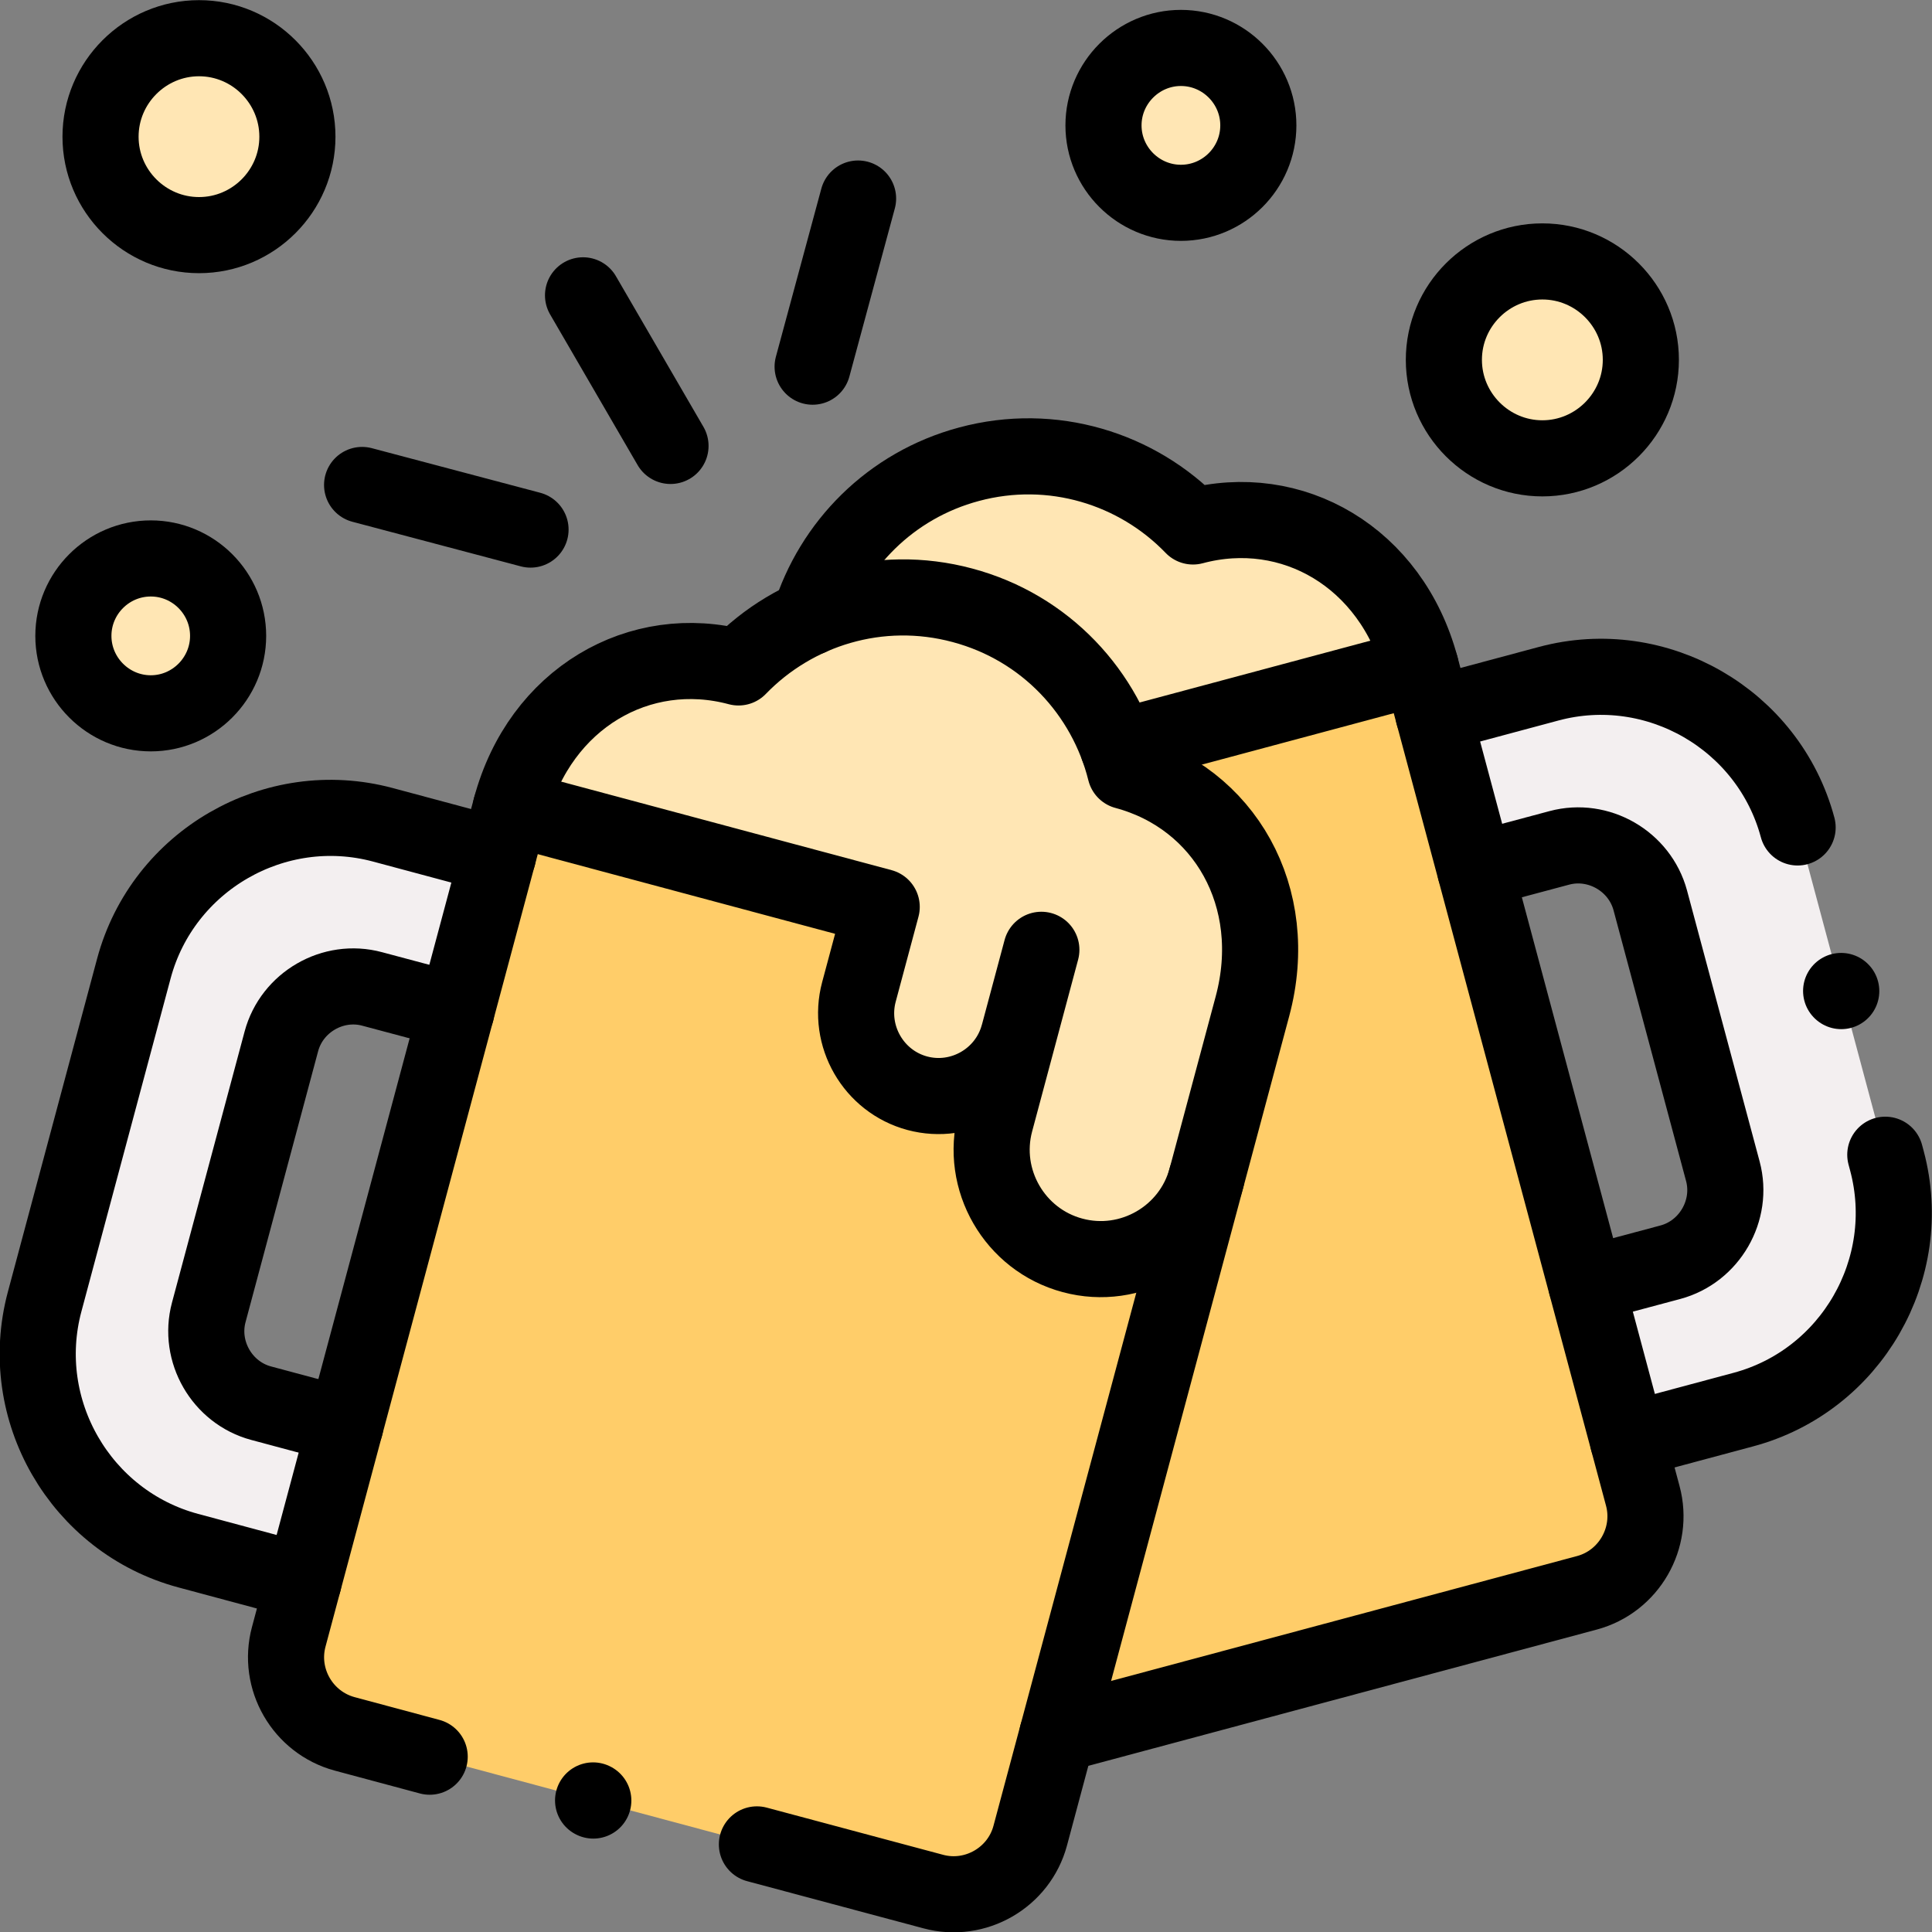 <?xml version="1.0" encoding="UTF-8" standalone="no"?>
<!-- Created with Inkscape (http://www.inkscape.org/) -->

<svg
   version="1.1"
   id="svg1731"
   xml:space="preserve"
   width="682.667"
   height="682.667"
   viewBox="0 0 682.667 682.667"
   xmlns="http://www.w3.org/2000/svg"
   xmlns:svg="http://www.w3.org/2000/svg"><rect x="0" y="0" width="682.667" height="682.667" fill="#808080" stroke="none"/><defs
     id="defs1735"><clipPath
       clipPathUnits="userSpaceOnUse"
       id="clipPath1745"><path
         d="M 0,512 H 512 V 0 H 0 Z"
         id="path1743" /></clipPath></defs><g
     id="g1737"
     transform="matrix(1.333,0,0,-1.333,0,682.667)"><g
       id="g1739"><g
         id="g1741"
         clip-path="url(#clipPath1745)"><g
           id="g1747"
           transform="translate(195.765,335.206)"><path
             d="m 0,0 c -26.22,7.031 -52.583,-8.165 -60.35,-37.141 l 98.305,-26.338 -6.038,-22.54 c -3.117,-11.652 3.855,-23.731 15.478,-26.85 11.621,-3.118 23.697,3.828 26.844,15.452 l -0.029,-0.056 -6.122,-22.908 c -4.14,-15.395 5.073,-31.358 20.465,-35.469 15.391,-4.139 31.352,5.076 35.462,20.471 l 12.217,45.561 c 7.767,28.975 -7.456,55.286 -33.705,62.317 -0.509,2.126 -1.161,4.195 -1.898,6.237 C 94.052,-3.346 79.171,11.171 59.356,16.472 45.354,20.243 31.151,18.77 18.879,13.24 11.82,10.094 5.415,5.586 0,0 m 74.239,-97.417 v 0.057 z"
             style="fill:#ffe6b4;fill-opacity:1;fill-rule:evenodd;stroke:none"
             id="path1749" /></g><g
           id="g1751"
           transform="translate(39.975,364.097)"><path
             d="m 0,0 c -11.34,0 -20.524,-9.187 -20.524,-20.526 0,-11.341 9.184,-20.528 20.524,-20.528 11.309,0 20.493,9.187 20.493,20.528 C 20.493,-9.187 11.309,0 0,0"
             style="fill:#ffe6b4;fill-opacity:1;fill-rule:evenodd;stroke:none"
             id="path1753" /></g><g
           id="g1755"
           transform="translate(52.758,502)"><path
             d="m 0,0 c -14.429,0 -26.107,-11.681 -26.107,-26.113 0,-14.402 11.678,-26.083 26.107,-26.083 14.399,0 26.078,11.681 26.078,26.083 C 26.078,-11.681 14.399,0 0,0"
             style="fill:#ffe6b4;fill-opacity:1;fill-rule:evenodd;stroke:none"
             id="path1757" /></g><g
           id="g1759"
           transform="translate(313.033,499.42)"><path
             d="m 0,0 c -11.339,0 -20.523,-9.186 -20.523,-20.527 0,-11.34 9.184,-20.526 20.523,-20.526 11.339,0 20.522,9.186 20.522,20.526 C 20.522,-9.186 11.339,0 0,0"
             style="fill:#ffe6b4;fill-opacity:1;fill-rule:evenodd;stroke:none"
             id="path1761" /></g><g
           id="g1763"
           transform="translate(408.844,442.83)"><path
             d="m 0,0 c -14.401,0 -26.107,-11.681 -26.107,-26.083 0,-14.432 11.706,-26.113 26.107,-26.113 14.428,0 26.106,11.681 26.106,26.113 C 26.106,-11.681 14.428,0 0,0"
             style="fill:#ffe6b4;fill-opacity:1;fill-rule:evenodd;stroke:none"
             id="path1765" /></g><g
           id="g1767"
           transform="translate(256.879,389.075)"><path
             d="m 0,0 c -20.863,-5.586 -36.254,-21.406 -42.235,-40.629 12.272,5.529 26.475,7.003 40.477,3.232 19.815,-5.301 34.696,-19.818 41.273,-37.736 l 80.191,21.491 C 111.939,-24.638 85.605,-9.47 59.356,-16.501 44.561,-1.135 22.053,5.925 0,0"
             style="fill:#ffe6b4;fill-opacity:1;fill-rule:evenodd;stroke:none"
             id="path1769" /></g><g
           id="g1771"
           transform="translate(319.779,199.827)"><path
             d="m 0,0 -39.515,-147.543 140.371,37.622 c 11.14,2.977 17.83,14.573 14.825,25.715 l -3.912,14.658 -11.055,41.309 -29.423,109.835 -11.084,41.28 -3.401,12.73 -80.192,-21.491 c 0.738,-2.042 1.389,-4.111 1.899,-6.237 26.249,-7.031 41.471,-33.342 33.705,-62.317 z"
             style="fill:#ffcd69;fill-opacity:1;fill-rule:evenodd;stroke:none"
             id="path1773" /></g><g
           id="g1775"
           transform="translate(379.986,322.703)"><path
             d="m 0,0 11.084,-41.28 22.28,5.954 c 10.374,2.778 21.287,-3.516 24.094,-13.893 l 19.248,-71.844 c 2.776,-10.375 -3.544,-21.319 -13.918,-24.098 l -22.281,-5.954 11.055,-41.309 30.557,8.194 c 28.601,7.655 45.723,37.34 38.069,65.975 L 96.52,-29.911 C 88.838,-1.276 59.159,15.849 30.557,8.193 Z"
             style="fill:#f3eff0;fill-opacity:1;fill-rule:evenodd;stroke:none"
             id="path1777" /></g><g
           id="g1779"
           transform="translate(120.96,244.027)"><path
             d="m 0,0 -29.425,-109.834 -11.083,-41.311 -3.911,-14.628 c -3.005,-11.171 3.684,-22.739 14.854,-25.744 l 155.988,-41.791 c 11.14,-3.005 22.733,3.686 25.711,14.829 l 7.171,26.735 39.514,147.544 c -4.109,-15.396 -20.07,-24.61 -35.462,-20.471 -15.391,4.111 -24.604,20.073 -20.464,35.468 l 6.151,22.965 c -3.148,-11.595 -15.194,-18.57 -26.845,-15.452 -11.622,3.119 -18.595,15.197 -15.477,26.85 L 112.76,27.699 14.455,54.038 11.054,41.279 Z"
             style="fill:#ffcd69;fill-opacity:1;fill-rule:evenodd;stroke:none"
             id="path1781" /></g><g
           id="g1783"
           transform="translate(101.457,293.502)"><path
             d="m 0,0 c -28.602,7.654 -58.28,-9.471 -65.963,-38.077 l -23.67,-88.373 c -7.651,-28.607 9.47,-58.291 38.099,-65.974 l 30.529,-8.195 11.083,41.31 -22.308,5.981 c -10.375,2.779 -16.668,13.695 -13.89,24.072 l 19.247,71.843 c 2.778,10.377 13.69,16.699 24.066,13.892 l 22.31,-5.953 11.054,41.279 z"
             style="fill:#f3eff0;fill-opacity:1;fill-rule:evenodd;stroke:none"
             id="path1785" /></g><g
           id="g1787"
           transform="translate(280.265,52.284)"><path
             d="m 0,0 140.371,37.623 c 11.14,2.976 17.829,14.573 14.824,25.714 L 96.32,283.15 c -7.766,29.003 -34.1,44.172 -60.349,37.141 -14.796,15.366 -37.304,22.425 -59.357,16.501 -20.863,-5.586 -36.254,-21.407 -42.235,-40.629"
             style="fill:none;stroke:#000000;stroke-width:20.176;stroke-linecap:round;stroke-linejoin:round;stroke-miterlimit:10;stroke-dasharray:none;stroke-opacity:1"
             id="path1789" /></g><g
           id="g1791"
           transform="translate(132.014,285.307)"><path
             d="m 0,0 -30.557,8.195 c -28.601,7.654 -58.28,-9.471 -65.963,-38.077 l -23.669,-88.373 c -7.652,-28.607 9.469,-58.291 38.098,-65.974 l 30.529,-8.195"
             style="fill:none;stroke:#000000;stroke-width:20.176;stroke-linecap:round;stroke-linejoin:round;stroke-miterlimit:10;stroke-dasharray:none;stroke-opacity:1"
             id="path1793" /></g><g
           id="g1795"
           transform="translate(91.535,134.193)"><path
             d="M 0,0 -22.309,5.981 C -32.684,8.76 -38.977,19.675 -36.198,30.052 l 19.247,71.844 c 2.778,10.376 13.69,16.698 24.066,13.892 l 22.31,-5.954"
             style="fill:none;stroke:#000000;stroke-width:20.176;stroke-linecap:round;stroke-linejoin:round;stroke-miterlimit:10;stroke-dasharray:none;stroke-opacity:1"
             id="path1797" /></g><g
           id="g1799"
           transform="translate(135.415,298.065)"><path
             d="m 0,0 98.305,-26.338 -6.038,-22.539 c -3.118,-11.653 3.855,-23.732 15.477,-26.851 11.651,-3.118 23.726,3.857 26.845,15.509 m 6.037,22.511 -12.189,-45.532 c -4.139,-15.395 5.074,-31.358 20.465,-35.468 15.392,-4.14 31.353,5.075 35.462,20.47"
             style="fill:none;stroke:#000000;stroke-width:20.176;stroke-linecap:round;stroke-linejoin:round;stroke-miterlimit:10;stroke-dasharray:none;stroke-opacity:1"
             id="path1801" /></g><g
           id="g1803"
           transform="translate(113.9,46.472)"><path
             d="m 0,0 -22.506,6.039 c -11.17,3.005 -17.858,14.572 -14.853,25.743 l 58.874,219.811 c 7.766,28.976 34.13,44.173 60.349,37.141 14.825,15.34 37.304,22.398 59.357,16.473 22.082,-5.897 38.012,-23.249 43.171,-43.974 26.249,-7.031 41.471,-33.342 33.705,-62.317 L 159.193,-20.923 c -2.977,-11.143 -14.57,-17.834 -25.711,-14.829 L 86.74,-23.249"
             style="fill:none;stroke:#000000;stroke-width:20.176;stroke-linecap:round;stroke-linejoin:round;stroke-miterlimit:10;stroke-dasharray:none;stroke-opacity:1"
             id="path1805" /></g><g
           id="g1807"
           transform="translate(499.749,206.035)"><path
             d="m 0,0 0.425,-1.587 c 7.654,-28.635 -9.468,-58.32 -38.069,-65.976 l -30.557,-8.193 m -51.562,192.424 30.557,8.193 c 28.602,7.656 58.281,-9.469 65.963,-38.104"
             style="fill:none;stroke:#000000;stroke-width:20.176;stroke-linecap:round;stroke-linejoin:round;stroke-miterlimit:10;stroke-dasharray:none;stroke-opacity:1"
             id="path1809" /></g><g
           id="g1811"
           transform="translate(420.493,171.588)"><path
             d="m 0,0 22.281,5.955 c 10.374,2.778 16.695,13.722 13.918,24.098 l -19.248,71.843 c -2.806,10.377 -13.72,16.671 -24.094,13.893 l -22.28,-5.954"
             style="fill:none;stroke:#000000;stroke-width:20.176;stroke-linecap:round;stroke-linejoin:round;stroke-miterlimit:10;stroke-dasharray:none;stroke-opacity:1"
             id="path1813" /></g><g
           id="g1815"
           transform="translate(376.585,335.434)"><path
             d="M 0,0 -80.191,-21.491"
             style="fill:none;stroke:#000000;stroke-width:20.176;stroke-linecap:round;stroke-linejoin:round;stroke-miterlimit:10;stroke-dasharray:none;stroke-opacity:1"
             id="path1817" /></g><g
           id="g1819"
           transform="translate(154.549,433.842)"><path
             d="M 0,0 23.187,-39.919"
             style="fill:none;stroke:#000000;stroke-width:20.176;stroke-linecap:round;stroke-linejoin:round;stroke-miterlimit:10;stroke-dasharray:none;stroke-opacity:1"
             id="path1821" /></g><g
           id="g1823"
           transform="translate(95.985,383.575)"><path
             d="M 0,0 44.646,-11.824"
             style="fill:none;stroke:#000000;stroke-width:20.176;stroke-linecap:round;stroke-linejoin:round;stroke-miterlimit:10;stroke-dasharray:none;stroke-opacity:1"
             id="path1825" /></g><g
           id="g1827"
           transform="translate(227.455,459.5)"><path
             d="M 0,0 -12.046,-44.568"
             style="fill:none;stroke:#000000;stroke-width:20.176;stroke-linecap:round;stroke-linejoin:round;stroke-miterlimit:10;stroke-dasharray:none;stroke-opacity:1"
             id="path1829" /></g><g
           id="g1831"
           transform="translate(408.844,390.633)"><path
             d="M 0,0 C 14.371,0 26.106,11.738 26.106,26.113 26.106,40.487 14.371,52.196 0,52.196 -14.372,52.196 -26.107,40.487 -26.107,26.113 -26.107,11.738 -14.372,0 0,0 Z"
             style="fill:none;stroke:#000000;stroke-width:20.176;stroke-linecap:round;stroke-linejoin:round;stroke-miterlimit:10;stroke-dasharray:none;stroke-opacity:1"
             id="path1833" /></g><g
           id="g1835"
           transform="translate(313.033,458.367)"><path
             d="M 0,0 C 11.309,0 20.522,9.214 20.522,20.526 20.522,31.81 11.309,41.053 0,41.053 -11.282,41.053 -20.523,31.81 -20.523,20.526 -20.523,9.214 -11.282,0 0,0 Z"
             style="fill:none;stroke:#000000;stroke-width:20.176;stroke-linecap:round;stroke-linejoin:round;stroke-miterlimit:10;stroke-dasharray:none;stroke-opacity:1"
             id="path1837" /></g><g
           id="g1839"
           transform="translate(52.758,449.804)"><path
             d="M 0,0 C 14.371,0 26.078,11.709 26.078,26.083 26.078,40.458 14.371,52.196 0,52.196 -14.373,52.196 -26.107,40.458 -26.107,26.083 -26.107,11.709 -14.373,0 0,0 Z"
             style="fill:none;stroke:#000000;stroke-width:20.176;stroke-linecap:round;stroke-linejoin:round;stroke-miterlimit:10;stroke-dasharray:none;stroke-opacity:1"
             id="path1841" /></g><g
           id="g1843"
           transform="translate(39.975,323.043)"><path
             d="M 0,0 C 11.28,0 20.493,9.242 20.493,20.527 20.493,31.839 11.28,41.054 0,41.054 -11.312,41.054 -20.524,31.839 -20.524,20.527 -20.524,9.242 -11.312,0 0,0 Z"
             style="fill:none;stroke:#000000;stroke-width:20.176;stroke-linecap:round;stroke-linejoin:round;stroke-miterlimit:10;stroke-dasharray:none;stroke-opacity:1"
             id="path1845" /></g><g
           id="g1847"
           transform="translate(157.214,34.876)"><path
             d="M 0,0 0.056,-0.029"
             style="fill:none;stroke:#000000;stroke-width:20.176;stroke-linecap:round;stroke-linejoin:round;stroke-miterlimit:10;stroke-dasharray:none;stroke-opacity:1"
             id="path1849" /></g><g
           id="g1851"
           transform="translate(488.042,249.442)"><path
             d="M 0,0 0.029,-0.028"
             style="fill:none;stroke:#000000;stroke-width:20.176;stroke-linecap:round;stroke-linejoin:round;stroke-miterlimit:10;stroke-dasharray:none;stroke-opacity:1"
             id="path1853" /></g></g></g></g></svg>
